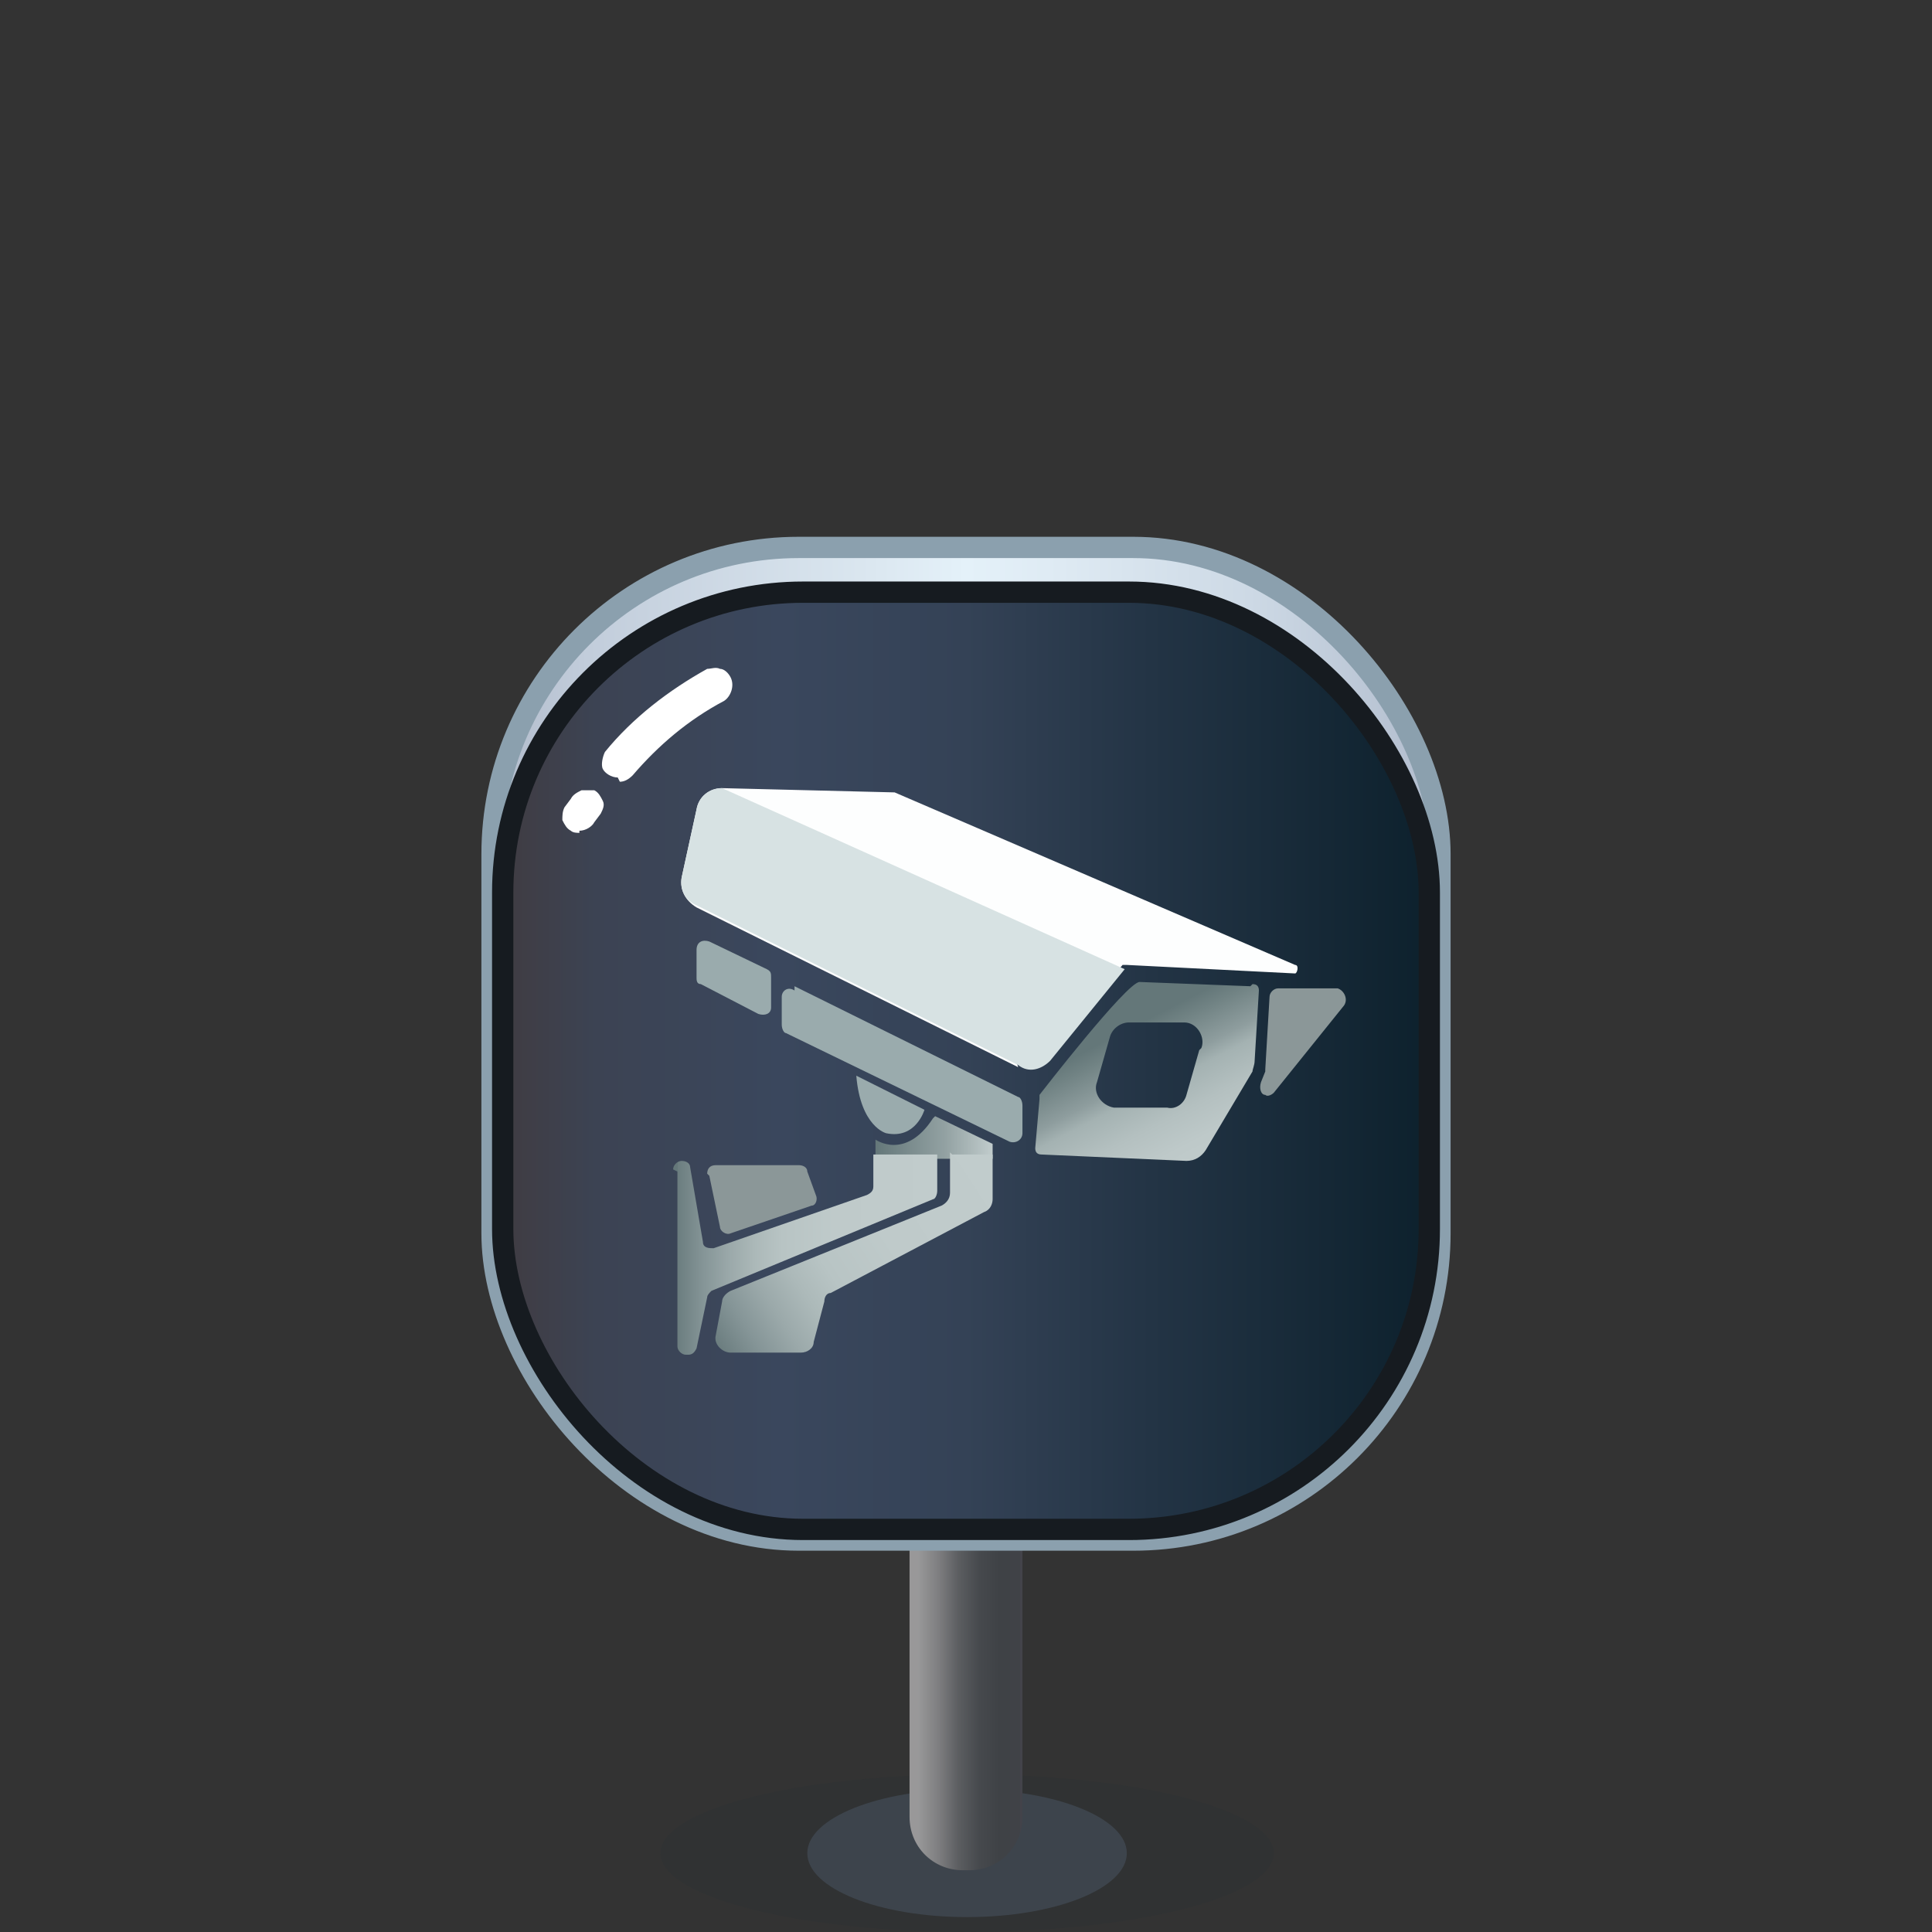 <?xml version="1.0" encoding="UTF-8"?>
<svg id="b" xmlns="http://www.w3.org/2000/svg" width="32mm" height="32mm"
    xmlns:xlink="http://www.w3.org/1999/xlink" viewBox="0 0 90.7 90.7">
    <rect x="0" y="0" width="90.7" height="90.7" fill="#333333" stroke="none"/>
    <defs>
        <style>
            .n{fill:url(#j);}.o{fill:url(#m);}.p{fill:url(#k);}.q{fill:url(#l);}.r{fill:url(#f);}.s{fill:#fff;}.t{fill:#fdfefe;}.u{fill:#8b9798;}.v,.w{fill:#d7e2e3;}.x{fill:#9aabad;}.y{fill:#3d444c;}.z{fill:#272d35;isolation:isolate;opacity:.2;}.aa{fill:url(#g);stroke:#8ba0ae;}.aa,.ab{stroke-miterlimit:10;stroke-width:1px;}.ab{fill:url(#h);stroke:#161b20;}.w{opacity:0;}
        </style>
        <linearGradient id="f" x1="43.1" y1="75.6" x2="47.9" y2="75.6"
            gradientUnits="userSpaceOnUse">
            <stop offset="0" stop-color="#999899" />
            <stop offset=".2" stop-color="#7e7e80" />
            <stop offset=".4" stop-color="#5b5d60" />
            <stop offset=".6" stop-color="#46494d" />
            <stop offset=".8" stop-color="#3f4246" />
            <stop offset="1" stop-color="#404247" />
            <stop offset="1" stop-color="#43434a" />
        </linearGradient>
        <linearGradient id="g" x1="23.1" y1="49" x2="67.6" y2="49" gradientUnits="userSpaceOnUse">
            <stop offset="0" stop-color="#b1bbcb" />
            <stop offset=".1" stop-color="#c2cddb" />
            <stop offset=".4" stop-color="#dbe7f0" />
            <stop offset=".5" stop-color="#e4f1f9" />
            <stop offset=".6" stop-color="#deeaf3" />
            <stop offset=".8" stop-color="#cdd9e5" />
            <stop offset="1" stop-color="#b1bccd" />
            <stop offset="1" stop-color="#aeb9ca" />
        </linearGradient>
        <linearGradient id="h" x1="23.6" y1="49.8" x2="67.1" y2="49.8"
            gradientUnits="userSpaceOnUse">
            <stop offset="0" stop-color="#403c42" />
            <stop offset=".1" stop-color="#3c4353" />
            <stop offset=".3" stop-color="#3a475d" />
            <stop offset=".5" stop-color="#344256" />
            <stop offset=".7" stop-color="#233445" />
            <stop offset="1" stop-color="#0d212d" />
        </linearGradient>
        <linearGradient id="j" x1="41.1" y1="53.4" x2="46.6" y2="53.4"
            gradientUnits="userSpaceOnUse">
            <stop offset="0" stop-color="#647779" />
            <stop offset=".6" stop-color="#93a2a3" />
            <stop offset="1" stop-color="#c1cccc" />
        </linearGradient>
        <linearGradient id="k" x1="31.8" y1="58.9" x2="44.1" y2="58.9"
            gradientUnits="userSpaceOnUse">
            <stop offset="0" stop-color="#647779" />
            <stop offset="0" stop-color="#6b7d7f" />
            <stop offset=".1" stop-color="#859597" />
            <stop offset=".2" stop-color="#9ba9aa" />
            <stop offset=".3" stop-color="#acb9b9" />
            <stop offset=".4" stop-color="#b8c4c4" />
            <stop offset=".6" stop-color="#bfcaca" />
            <stop offset="1" stop-color="#c1cccc" />
        </linearGradient>
        <linearGradient id="l" x1="33.9" y1="63.5" x2="47.1" y2="54.9" xlink:href="#k" />
        <linearGradient id="m" x1="52.8" y1="48.4" x2="56.3" y2="55.2"
            gradientUnits="userSpaceOnUse">
            <stop offset="0" stop-color="#647779" />
            <stop offset=".1" stop-color="#718384" />
            <stop offset=".3" stop-color="#8e9d9e" />
            <stop offset=".4" stop-color="#a4b2b2" />
            <stop offset=".6" stop-color="#b4c0c0" />
            <stop offset=".8" stop-color="#bec9c9" />
            <stop offset="1" stop-color="#c1cccc" />
        </linearGradient>
    </defs>
    <g id="c">
        <g>
            <rect class="w" width="90.7" height="90.7" />
            <g>
                <ellipse id="d" class="z" cx="45.4" cy="87" rx="14.4" ry="3.7" />
                <ellipse id="e" class="y" cx="45.4" cy="87" rx="7.5" ry="3" />
                <path class="r"
                    d="M45.4,63.5h0c1.4,0,2.6,1.2,2.6,2.6v19.2c0,1.4-1.1,2.5-2.5,2.5h-.3c-1.4,0-2.5-1.1-2.5-2.5v-19.3c0-1.4,1.2-2.6,2.6-2.6Z" />
                <rect class="aa" x="23.1" y="25.7" width="44.5" height="46.6" rx="14.4" ry="14.4" />
                <rect class="ab" x="23.6" y="27.8" width="43.5" height="44" rx="14.1" ry="14.1" />
                <path id="i" class="s"
                    d="M29,36.5c-.3,0-.6-.2-.7-.4s0-.6,.1-.8c1.3-1.6,3-2.9,4.8-3.9,.2,0,.4-.1,.6,0,.2,0,.4,.2,.5,.4,.2,.4,0,.9-.3,1.1-1.7,.9-3.1,2.1-4.3,3.5-.2,.2-.4,.3-.6,.3h0Zm-1.8,2.6c-.1,0-.3,0-.4-.1-.2-.1-.3-.3-.4-.5,0-.2,0-.4,.1-.6l.3-.4c.1-.2,.3-.3,.5-.4,.2,0,.4,0,.6,0,.2,.1,.3,.3,.4,.5s0,.4-.1,.6l-.3,.4c-.1,.2-.4,.4-.7,.4h0Z" />
                <g>
                    <path class="t"
                        d="M47.8,50.1l-15.1-7.5c-.5-.3-.8-.8-.7-1.4l.7-3.2c.1-.6,.6-1,1.2-1l8.1,.2s0,0,0,0l18.8,8.1c.2,0,.1,.4,0,.4l-7.9-.4c0,0-.1,0-.2,0l-3.5,4.2c-.4,.4-1,.6-1.5,.3Z" />
                    <path class="x"
                        d="M32.7,44.7v1.2c0,.1,0,.3,.2,.3l2.7,1.4c.3,.1,.6,0,.6-.3v-1.4c0-.2,0-.3-.2-.4l-2.7-1.3c-.3-.1-.6,0-.6,.4Z" />
                    <path class="x"
                        d="M37.3,46.3l10.5,5.2c.1,0,.2,.2,.2,.4v1.3c0,.3-.3,.5-.6,.4l-10.5-5.1c-.1,0-.2-.2-.2-.4v-1.3c0-.3,.3-.5,.6-.3Z" />
                    <path class="u"
                        d="M60,46.4h2.8c.3,.1,.5,.5,.3,.8l-3.3,4.1c-.1,.1-.3,.2-.4,.1h0c-.2,0-.3-.3-.2-.6l.2-.5s0,0,0-.1l.2-3.4c0-.2,.2-.4,.4-.4Z" />
                    <path class="n" d="M43.9,52.4l2.7,1.3v.7h-5.5v-.9s1.4,1,2.7-1Z" />
                    <path class="p"
                        d="M31.8,55v8.2c0,.2,.2,.4,.4,.4h.1c.2,0,.3-.1,.4-.3l.5-2.4c0-.1,.1-.2,.2-.3l10.4-4.3c.1,0,.2-.2,.2-.4v-1.7s-3,0-3,0v1.5c0,.2-.1,.3-.3,.4l-7.2,2.5c-.2,0-.5,0-.5-.3l-.6-3.5c0-.2-.2-.3-.4-.3h0c-.2,0-.4,.2-.4,.4Z" />
                    <path class="u"
                        d="M33.3,55.2l.5,2.4c0,.2,.3,.4,.5,.3l3.8-1.3c.2,0,.3-.3,.2-.5l-.4-1.1c0-.2-.2-.3-.4-.3h-3.9c-.3,0-.4,.2-.4,.4Z" />
                    <path class="q"
                        d="M44.7,54.2h1.9s0,2.1,0,2.1c0,.2-.1,.5-.4,.6l-7.2,3.8c-.2,0-.3,.2-.3,.4l-.5,1.9c0,.3-.3,.5-.6,.5h-3.3c-.4,0-.8-.4-.7-.8l.3-1.6c0-.2,.2-.4,.4-.5l9.9-4c.2-.1,.4-.3,.4-.6v-1.9Z" />
                    <path class="x" d="M40.2,50.5l3.2,1.6s-.4,1.4-1.8,1.1c0,0-1.2-.3-1.4-2.7Z" />
                    <path class="o"
                        d="M58.7,46.3l-5.2-.2s0,0,0,0c-.6,0-4.7,5.3-4.7,5.3,0,0,0,.2,0,.2l-.2,2.3c0,.2,.1,.3,.3,.3l6.8,.3c.4,0,.7-.2,.9-.5l2.2-3.7c0-.1,.1-.3,.1-.5l.2-3.3c0-.2-.1-.3-.3-.3Zm-2.4,3l-.6,2.1c-.1,.4-.5,.7-.9,.6h-2.5c-.6-.1-1-.7-.8-1.2l.6-2.1c.1-.4,.5-.7,.9-.7h2.6c.6,0,1,.7,.8,1.2Z" />
                </g>
                <path class="v"
                    d="M52.8,45.5l-3.5,4.3c-.4,.4-1,.6-1.5,.2l-15.1-7.5c-.5-.2-.8-.7-.7-1.3l.7-3.2c.1-.6,.6-1,1.2-1" />
            </g>
        </g>
    </g>
</svg>
